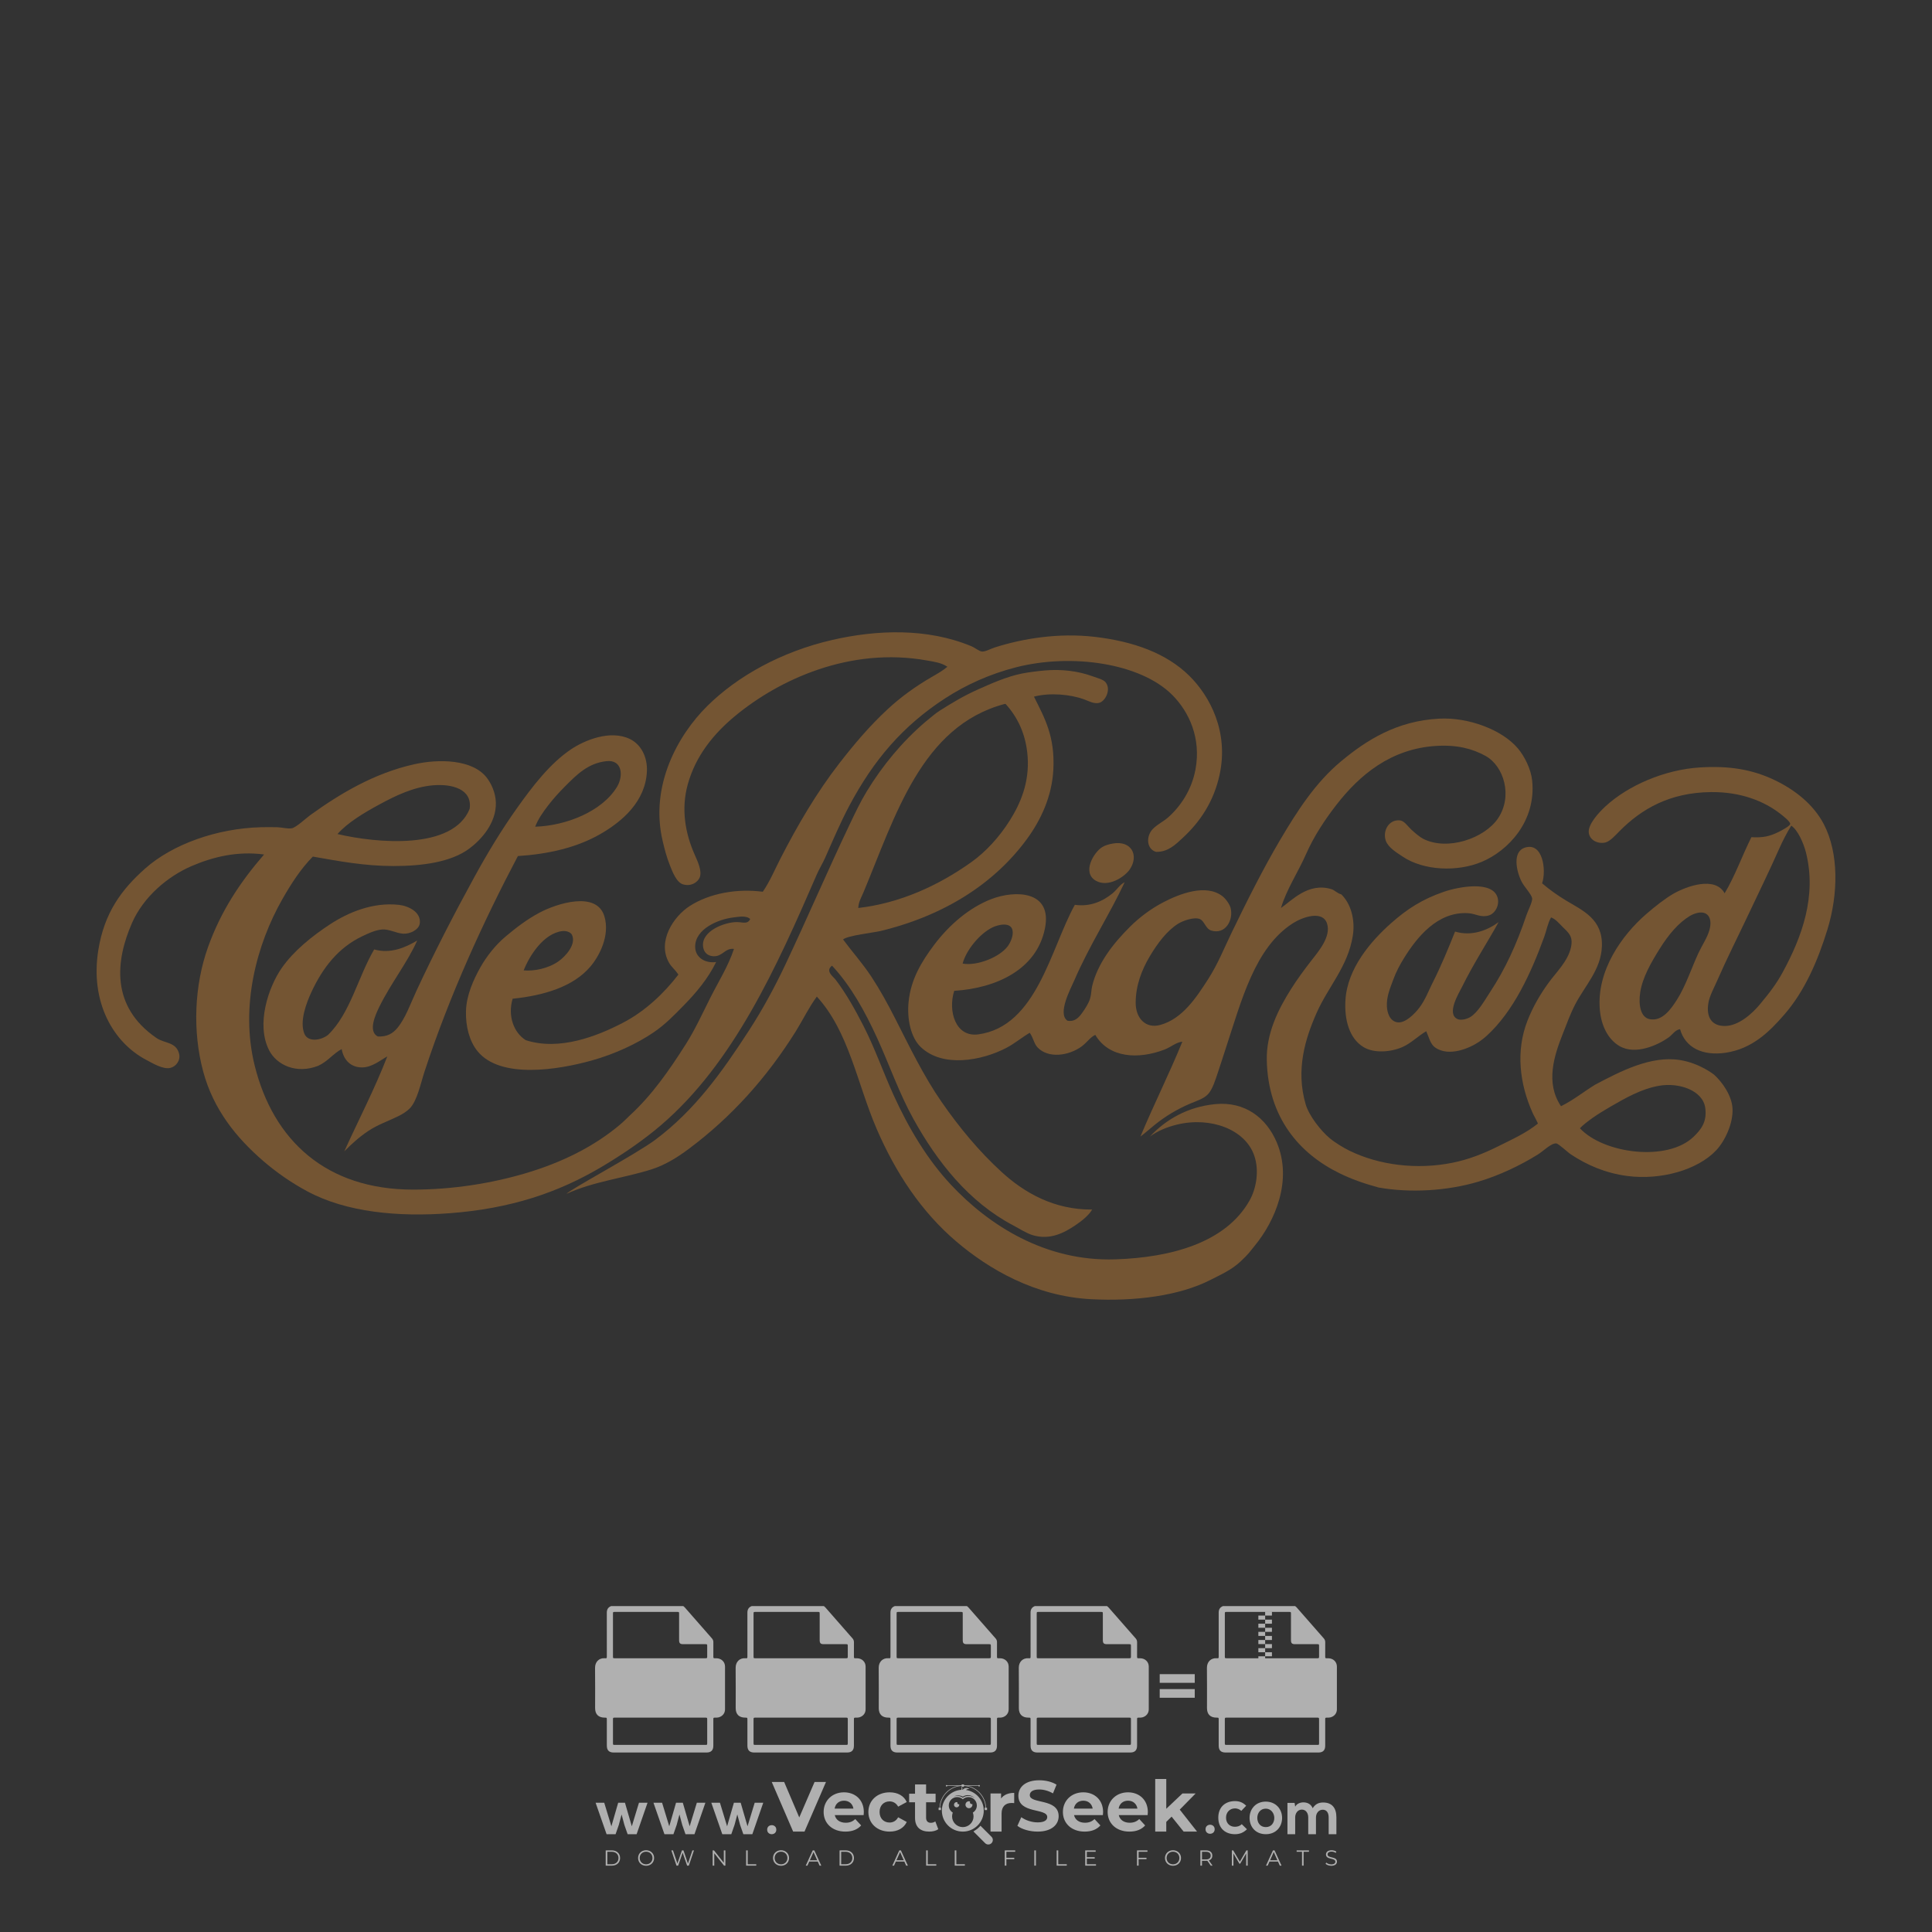 <?xml version="1.0" encoding="iso-8859-1"?>
<!-- Generator: Adobe Illustrator 27.0.0, SVG Export Plug-In . SVG Version: 6.00 Build 0)  -->
<svg version="1.1" id="Layer_1" xmlns="http://www.w3.org/2000/svg" xmlns:xlink="http://www.w3.org/1999/xlink" x="0px" y="0px"
	 viewBox="0 0 500 500" style="enable-background:new 0 0 500 500;" xml:space="preserve">
<rect x="0" y="0" width="500" height="500" fill="#333333" stroke="none"/>
<g id="watermark_1_">
	<g>
		<g id="watermark" style="opacity:0.61;">
			<g>
				<g>
					<g>
						<g>
							<polygon style="fill:#FFFFFF;" points="213.765,461.172 208.204,474.017 205.268,474.017 199.726,461.172 202.938,461.172 
								206.846,470.347 210.81,461.172 							"/>
						</g>
						<g>
							<path style="fill:#FFFFFF;" d="M223.507,469.741h-7.469c0.275,1.23,1.321,1.982,2.826,1.982c1.046,0,1.798-0.312,2.477-0.954
								l1.523,1.651c-0.917,1.046-2.294,1.597-4.074,1.597c-3.413,0-5.634-2.147-5.634-5.083c0-2.954,2.257-5.083,5.267-5.083
								c2.899,0,5.138,1.945,5.138,5.12C223.562,469.191,223.526,469.503,223.507,469.741 M216.002,468.071h4.863
								c-0.202-1.248-1.138-2.055-2.422-2.055C217.139,466.016,216.204,466.805,216.002,468.071"/>
						</g>
						<g>
							<path style="fill:#FFFFFF;" d="M224.735,468.934c0-2.973,2.294-5.083,5.505-5.083c2.074,0,3.707,0.899,4.423,2.514
								l-2.22,1.193c-0.532-0.936-1.321-1.358-2.221-1.358c-1.45,0-2.587,1.009-2.587,2.734c0,1.725,1.138,2.734,2.587,2.734
								c0.899,0,1.688-0.404,2.221-1.358l2.22,1.211c-0.716,1.578-2.349,2.495-4.423,2.495
								C227.029,474.017,224.735,471.907,224.735,468.934"/>
						</g>
						<g>
							<path style="fill:#FFFFFF;" d="M242.828,473.393c-0.587,0.422-1.45,0.624-2.331,0.624c-2.33,0-3.688-1.193-3.688-3.542
								v-4.055h-1.523v-2.202h1.523v-2.404h2.863v2.404h2.459v2.202h-2.459v4.019c0,0.844,0.458,1.303,1.229,1.303
								c0.422,0,0.844-0.128,1.156-0.367L242.828,473.393z"/>
						</g>
					</g>
					<g>
						<path style="fill:#FFFFFF;" d="M262.474,463.997v2.643c-0.238-0.018-0.422-0.037-0.642-0.037
							c-1.578,0-2.624,0.862-2.624,2.753v4.661h-2.863v-9.873h2.734v1.303C259.776,464.493,260.951,463.997,262.474,463.997"/>
					</g>
					<g>
						<path style="fill:#FFFFFF;" d="M263.299,472.53l1.009-2.239c1.083,0.789,2.697,1.339,4.239,1.339
							c1.762,0,2.477-0.587,2.477-1.376c0-2.404-7.469-0.752-7.469-5.524c0-2.184,1.762-4,5.413-4c1.615,0,3.267,0.385,4.459,1.138
							l-0.918,2.257c-1.193-0.679-2.422-1.009-3.56-1.009c-1.761,0-2.44,0.66-2.44,1.468c0,2.367,7.468,0.734,7.468,5.45
							c0,2.147-1.78,3.982-5.45,3.982C266.492,474.017,264.437,473.411,263.299,472.53"/>
					</g>
					<g>
						<path style="fill:#FFFFFF;" d="M285.428,469.741h-7.469c0.275,1.23,1.321,1.982,2.826,1.982c1.046,0,1.798-0.312,2.477-0.954
							l1.523,1.651c-0.918,1.046-2.294,1.597-4.074,1.597c-3.413,0-5.634-2.147-5.634-5.083c0-2.954,2.257-5.083,5.267-5.083
							c2.9,0,5.138,1.945,5.138,5.12C285.484,469.191,285.447,469.503,285.428,469.741 M277.923,468.071h4.863
							c-0.202-1.248-1.138-2.055-2.422-2.055C279.061,466.016,278.125,466.805,277.923,468.071"/>
					</g>
					<g>
						<path style="fill:#FFFFFF;" d="M297.007,469.741h-7.469c0.275,1.23,1.321,1.982,2.826,1.982c1.046,0,1.798-0.312,2.477-0.954
							l1.523,1.651c-0.918,1.046-2.294,1.597-4.074,1.597c-3.413,0-5.634-2.147-5.634-5.083c0-2.954,2.257-5.083,5.267-5.083
							c2.899,0,5.138,1.945,5.138,5.12C297.062,469.191,297.025,469.503,297.007,469.741 M289.501,468.071h4.863
							c-0.202-1.248-1.138-2.055-2.422-2.055C290.639,466.016,289.703,466.805,289.501,468.071"/>
					</g>
					<g>
						<polygon style="fill:#FFFFFF;" points="303.208,470.145 301.831,471.503 301.831,474.017 298.969,474.017 298.969,460.401 
							301.831,460.401 301.831,468.108 306.016,464.144 309.429,464.144 305.318,468.328 309.796,474.017 306.327,474.017 						"/>
					</g>
					<g>
						<path style="fill:#FFFFFF;" d="M256.601,475.359L256.601,475.359l-2.86-2.86c-0.435,0.508-0.953,0.943-1.534,1.284
							c-0.092,0.069-0.186,0.136-0.283,0.199l3.027,3.027c0.456,0.456,1.195,0.456,1.65,0
							C257.057,476.554,257.057,475.815,256.601,475.359"/>
					</g>
					<g>
						<path style="fill:#FFFFFF;" d="M249.984,463.244c0.221-0.173,0.495-0.281,0.797-0.281c0.042,0,0.083,0.002,0.124,0.006
							c-0.214-0.156-0.478-0.249-0.764-0.249c-0.395,0-0.744,0.18-0.981,0.458c-0.051,0-0.1,0.006-0.151,0.008
							c0.039-0.077,0.064-0.162,0.064-0.255c0-0.234-0.143-0.434-0.346-0.519c0.087,0.126,0.138,0.279,0.138,0.445
							c0,0.122-0.031,0.237-0.081,0.341c-2.811,0.201-5.03,2.539-5.03,5.4c0,2.993,2.426,5.42,5.42,5.42
							c2.993,0,5.42-2.426,5.42-5.42C254.595,465.879,252.593,463.635,249.984,463.244 M247.983,464.656
							c0.435,0,0.844,0.112,1.199,0.309c0.374-0.245,0.82-0.387,1.299-0.387c0.711,0,1.348,0.312,1.784,0.806
							c-0.435-0.379-1.004-0.61-1.627-0.61c-0.449,0-0.87,0.12-1.234,0.329c-0.079,0.046-0.156,0.096-0.229,0.15
							c-0.065-0.048-0.133-0.093-0.204-0.134c-0.369-0.219-0.8-0.344-1.26-0.344c-0.3,0-0.588,0.054-0.854,0.152
							C247.196,464.754,247.578,464.656,247.983,464.656 M251.772,469.098c0.115,0.305,0.181,0.634,0.181,0.979
							c0,1.534-1.244,2.777-2.778,2.777c-1.534,0-2.777-1.243-2.777-2.777c0-0.345,0.066-0.674,0.181-0.979
							c-0.62-0.382-1.035-1.064-1.035-1.846c0-1.197,0.971-2.168,2.168-2.168c0.565,0,1.078,0.218,1.463,0.572
							c0.386-0.354,0.899-0.572,1.464-0.572c1.197,0,2.168,0.971,2.168,2.168C252.807,468.034,252.392,468.716,251.772,469.098"/>
					</g>
					<g>
						<path style="fill:#FFFFFF;" d="M251.666,467.061c0,0.497-0.404,0.901-0.901,0.901c-0.497,0-0.901-0.404-0.901-0.901
							s0.404-0.901,0.901-0.901c0.101,0,0.197,0.017,0.287,0.047c-0.03,0.062-0.045,0.132-0.045,0.204
							c0,0.273,0.221,0.494,0.494,0.494c0.05,0,0.099-0.008,0.146-0.022C251.66,466.941,251.666,467,251.666,467.061"/>
					</g>
					<g>
						<path style="fill:#FFFFFF;" d="M248.255,467.061c0,0.376-0.305,0.681-0.681,0.681c-0.376,0-0.681-0.305-0.681-0.681
							s0.305-0.681,0.681-0.681c0.076,0,0.149,0.013,0.217,0.035c-0.023,0.047-0.034,0.1-0.034,0.155
							c0,0.206,0.167,0.374,0.374,0.374c0.038,0,0.075-0.006,0.11-0.017C248.25,466.97,248.255,467.015,248.255,467.061"/>
					</g>
					<g>
						<g>
							<g>
								<rect x="242.908" y="467.83" style="fill:#FFFFFF;" width="0.616" height="0.616"/>
							</g>
							<g>
								<rect x="254.827" y="467.83" style="fill:#FFFFFF;" width="0.616" height="0.616"/>
							</g>
							<g>
								<path style="fill:#FFFFFF;" d="M255.205,468.082h-0.14c0-3.248-2.642-5.89-5.89-5.89c-3.248,0-5.89,2.642-5.89,5.89h-0.14
									c0-1.611,0.627-3.125,1.766-4.264c1.139-1.139,2.653-1.766,4.264-1.766c1.611,0,3.125,0.627,4.264,1.766
									C254.578,464.957,255.205,466.471,255.205,468.082"/>
							</g>
						</g>
						<g>
							<rect x="248.868" y="461.814" style="fill:#FFFFFF;" width="0.616" height="0.616"/>
						</g>
						<g>
							<rect x="244.95" y="462.052" style="fill:#FFFFFF;" width="8.45" height="0.14"/>
						</g>
						<g>
							<path style="fill:#FFFFFF;" d="M245.174,462.15c0,0.108-0.088,0.196-0.196,0.196c-0.108,0-0.196-0.088-0.196-0.196
								c0-0.108,0.088-0.196,0.196-0.196C245.086,461.954,245.174,462.042,245.174,462.15"/>
						</g>
						<g>
							<path style="fill:#FFFFFF;" d="M253.596,462.15c0,0.108-0.088,0.196-0.196,0.196c-0.108,0-0.196-0.088-0.196-0.196
								c0-0.108,0.088-0.196,0.196-0.196C253.509,461.954,253.596,462.042,253.596,462.15"/>
						</g>
					</g>
				</g>
				<g>
					<path style="fill:#FFFFFF;" d="M314.356,473.409c0,1.559-2.364,1.559-2.364,0C311.993,471.851,314.356,471.851,314.356,473.409
						z"/>
				</g>
				<g>
					<g>
						<g>
							<path style="fill:#FFFFFF;" d="M161.739,466.549l1.772,6.088l1.855-6.088h2.215l-2.823,8.14h-2.33l-0.837-2.396l-0.722-2.708
								l-0.722,2.708l-0.837,2.396h-2.33l-2.839-8.14h2.231l1.855,6.088l1.756-6.088H161.739z"/>
						</g>
						<g>
							<path style="fill:#FFFFFF;" d="M176.713,466.549l1.772,6.088l1.855-6.088h2.215l-2.823,8.14h-2.33l-0.837-2.396l-0.722-2.708
								l-0.722,2.708l-0.837,2.396h-2.33l-2.839-8.14h2.231l1.855,6.088l1.756-6.088H176.713z"/>
						</g>
						<g>
							<path style="fill:#FFFFFF;" d="M191.687,466.549l1.772,6.088l1.855-6.088h2.215l-2.823,8.14h-2.33l-0.837-2.396l-0.722-2.708
								l-0.722,2.708l-0.837,2.396h-2.33l-2.839-8.14h2.231l1.855,6.088l1.756-6.088H191.687z"/>
						</g>
					</g>
					<g>
						<path style="fill:#FFFFFF;" d="M200.908,473.52c0,1.559-2.364,1.559-2.364,0C198.545,471.962,200.908,471.962,200.908,473.52z
							"/>
					</g>
					<g>
						<path style="fill:#FFFFFF;" d="M322.71,473.409c-0.935,0.919-1.919,1.28-3.117,1.28c-2.346,0-4.3-1.411-4.3-4.282
							s1.953-4.284,4.3-4.284c1.149,0,2.035,0.329,2.921,1.199l-1.264,1.329c-0.476-0.428-1.066-0.64-1.623-0.64
							c-1.346,0-2.33,0.985-2.33,2.396c0,1.542,1.05,2.362,2.297,2.362c0.64,0,1.28-0.18,1.772-0.672L322.71,473.409z"/>
					</g>
					<g>
						<path style="fill:#FFFFFF;" d="M331.805,470.472c0,2.33-1.591,4.217-4.217,4.217c-2.626,0-4.201-1.887-4.201-4.217
							c0-2.314,1.609-4.217,4.185-4.217C330.149,466.255,331.805,468.158,331.805,470.472z M325.389,470.472
							c0,1.231,0.739,2.38,2.199,2.38c1.46,0,2.199-1.149,2.199-2.38c0-1.215-0.854-2.396-2.199-2.396
							C326.144,468.077,325.389,469.258,325.389,470.472z"/>
					</g>
					<g>
						<path style="fill:#FFFFFF;" d="M338.572,474.689v-4.332c0-1.068-0.559-2.035-1.658-2.035c-1.082,0-1.722,0.967-1.722,2.035
							v4.332h-2.003v-8.107h1.855l0.148,0.985c0.426-0.82,1.362-1.116,2.133-1.116c0.969,0,1.937,0.394,2.396,1.51
							c0.723-1.149,1.658-1.478,2.708-1.478c2.297,0,3.43,1.412,3.43,3.84v4.365h-2.003v-4.365c0-1.066-0.442-1.97-1.526-1.97
							c-1.082,0-1.756,0.935-1.756,2.003v4.332H338.572z"/>
					</g>
				</g>
			</g>
		</g>
		<g style="opacity:0.61;">
			<g>
				<g>
					<path style="fill:#FFFFFF;" d="M345.988,431.299c-0.006-1.224-0.959-2.121-2.189-2.14c-0.924-0.014-0.832,0.12-0.834-0.867
						c-0.003-1.097-0.007-2.194,0.003-3.292c0.003-0.379-0.112-0.691-0.362-0.976c-2.342-2.668-4.678-5.342-7.019-8.011
						c-0.12-0.137-0.275-0.244-0.414-0.366c-6.214,0-12.427,0-18.641,0c-0.794,0.293-1.14,0.868-1.138,1.709
						c0.01,3.748,0.004,7.496,0.004,11.243c0,0.556-0.003,0.589-0.55,0.551c-1.497-0.102-2.516,0.986-2.497,2.492
						c0.044,3.476,0.013,6.953,0.014,10.429c0.001,1.58,0.867,2.443,2.45,2.449c0.582,0.002,0.582,0.002,0.582,0.6
						c0,2.219-0.001,4.438,0.001,6.657c0.001,1.192,0.58,1.771,1.768,1.771c8.013,0.001,16.027,0.001,24.04,0
						c1.168,0,1.755-0.583,1.757-1.745c0.002-2.256,0-4.512,0.001-6.768c0-0.512,0.002-0.511,0.52-0.515
						c0.271-0.002,0.541,0.008,0.809-0.058c0.996-0.246,1.69-1.044,1.694-2.069C346.003,438.696,346.005,434.997,345.988,431.299z
						 M317.537,417.162c5.337,0,10.674,0,16.01,0c0.548,0,0.554,0.007,0.554,0.561c0.001,2.243-0.001,4.486,0.001,6.73
						c0.001,0.811,0.249,1.059,1.06,1.059c1.91,0.001,3.821,0,5.731,0.001c0.458,0,0.479,0.021,0.481,0.483
						c0.003,0.887,0.002,1.775,0,2.662c-0.001,0.477-0.024,0.498-0.504,0.499c-3.895,0.001-7.79,0-11.684,0
						c-3.882,0-7.765,0-11.647,0c-0.55,0-0.552-0.001-0.552-0.561c-0.001-3.624-0.001-7.247,0-10.871
						C316.987,417.166,316.991,417.162,317.537,417.162z M340.822,451.579c-3.883,0.001-7.766,0-11.65,0c-3.871,0-7.742,0-11.613,0
						c-0.572,0-0.574-0.002-0.574-0.579c-0.001-1.997-0.001-3.994,0.001-5.991c0-0.464,0.023-0.486,0.478-0.487
						c7.803-0.001,15.607-0.001,23.41,0c0.478,0,0.499,0.02,0.499,0.503c0.002,1.997,0.001,3.994,0,5.991
						C341.375,451.574,341.37,451.579,340.822,451.579z"/>
				</g>
				<g>
					<g>
						<rect x="327.418" y="417.053" style="fill:#FFFFFF;" width="1.757" height="1.054"/>
					</g>
					<g>
						<rect x="325.662" y="418.107" style="fill:#FFFFFF;" width="1.757" height="1.054"/>
					</g>
					<g>
						<rect x="327.418" y="419.161" style="fill:#FFFFFF;" width="1.757" height="1.054"/>
					</g>
					<g>
						<rect x="325.662" y="420.215" style="fill:#FFFFFF;" width="1.757" height="1.054"/>
					</g>
					<g>
						<rect x="327.418" y="421.269" style="fill:#FFFFFF;" width="1.757" height="1.054"/>
					</g>
					<g>
						<rect x="325.662" y="422.323" style="fill:#FFFFFF;" width="1.757" height="1.054"/>
					</g>
					<g>
						<rect x="327.418" y="423.378" style="fill:#FFFFFF;" width="1.757" height="1.054"/>
					</g>
					<g>
						<rect x="325.662" y="424.432" style="fill:#FFFFFF;" width="1.757" height="1.054"/>
					</g>
					<g>
						<rect x="327.418" y="425.486" style="fill:#FFFFFF;" width="1.757" height="1.054"/>
					</g>
					<g>
						<rect x="325.662" y="426.54" style="fill:#FFFFFF;" width="1.757" height="1.054"/>
					</g>
					<g>
						<rect x="327.418" y="427.594" style="fill:#FFFFFF;" width="1.757" height="1.054"/>
					</g>
					<g>
						<rect x="325.662" y="428.648" style="fill:#FFFFFF;" width="1.757" height="1.054"/>
					</g>
				</g>
			</g>
			<g>
				<path style="fill:#FFFFFF;" d="M187.637,431.299c-0.006-1.224-0.959-2.121-2.189-2.14c-0.924-0.014-0.832,0.12-0.834-0.867
					c-0.003-1.097-0.007-2.194,0.003-3.292c0.003-0.379-0.112-0.691-0.362-0.976c-2.342-2.668-4.678-5.342-7.019-8.011
					c-0.12-0.137-0.275-0.244-0.414-0.366c-6.214,0-12.427,0-18.641,0c-0.794,0.293-1.14,0.868-1.138,1.709
					c0.01,3.748,0.004,7.496,0.004,11.243c0,0.556-0.003,0.589-0.55,0.551c-1.497-0.102-2.516,0.986-2.497,2.492
					c0.044,3.476,0.013,6.953,0.014,10.429c0.001,1.58,0.867,2.443,2.45,2.449c0.582,0.002,0.582,0.002,0.582,0.6
					c0,2.219-0.001,4.438,0.001,6.657c0.001,1.192,0.58,1.771,1.768,1.771c8.013,0.001,16.027,0.001,24.04,0
					c1.168,0,1.755-0.583,1.757-1.745c0.002-2.256,0-4.512,0.001-6.768c0-0.512,0.002-0.511,0.52-0.515
					c0.271-0.002,0.541,0.008,0.809-0.058c0.996-0.246,1.69-1.044,1.694-2.069C187.652,438.696,187.655,434.997,187.637,431.299z
					 M159.187,417.162c5.337,0,10.674,0,16.01,0c0.548,0,0.554,0.007,0.554,0.561c0.001,2.243-0.001,4.486,0.001,6.73
					c0.001,0.811,0.249,1.059,1.06,1.059c1.91,0.001,3.821,0,5.731,0.001c0.458,0,0.479,0.021,0.481,0.483
					c0.003,0.887,0.002,1.775,0,2.662c-0.001,0.477-0.024,0.498-0.504,0.499c-3.895,0.001-7.79,0-11.684,0
					c-3.882,0-7.765,0-11.647,0c-0.55,0-0.552-0.001-0.552-0.561c-0.001-3.624-0.001-7.247,0-10.871
					C158.636,417.166,158.64,417.162,159.187,417.162z M182.472,451.579c-3.883,0.001-7.766,0-11.65,0c-3.871,0-7.742,0-11.613,0
					c-0.572,0-0.574-0.002-0.574-0.579c-0.001-1.997-0.001-3.994,0.001-5.991c0-0.464,0.023-0.486,0.478-0.487
					c7.803-0.001,15.607-0.001,23.41,0c0.478,0,0.499,0.02,0.499,0.503c0.002,1.997,0.001,3.994,0,5.991
					C183.024,451.574,183.019,451.579,182.472,451.579z"/>
			</g>
			<g>
				<path style="fill:#FFFFFF;" d="M159.779,440.669v-7.897h2.779c0.375,0,0.726,0.061,1.053,0.182
					c0.327,0.121,0.612,0.292,0.855,0.513c0.242,0.221,0.434,0.483,0.573,0.789c0.14,0.305,0.21,0.642,0.21,1.009
					c0,0.375-0.07,0.715-0.21,1.02c-0.14,0.305-0.331,0.568-0.573,0.789c-0.243,0.221-0.528,0.392-0.855,0.513
					c-0.327,0.121-0.678,0.182-1.053,0.182h-1.29v2.901H159.779z M162.58,436.356c0.39,0,0.684-0.111,0.882-0.331
					c0.199-0.22,0.298-0.474,0.298-0.761c0-0.14-0.024-0.276-0.072-0.408c-0.048-0.132-0.121-0.248-0.221-0.347
					c-0.099-0.099-0.223-0.178-0.37-0.237c-0.147-0.059-0.32-0.089-0.518-0.089h-1.312v2.173H162.58z"/>
				<path style="fill:#FFFFFF;" d="M166.308,432.771h1.731l3.177,5.294h0.088l-0.088-1.522v-3.772h1.478v7.897h-1.566l-3.353-5.592
					h-0.088l0.088,1.522v4.07h-1.467V432.771z"/>
				<path style="fill:#FFFFFF;" d="M177.922,436.334h3.872c0.022,0.089,0.04,0.195,0.055,0.32c0.014,0.125,0.022,0.25,0.022,0.375
					c0,0.507-0.077,0.985-0.231,1.434c-0.154,0.449-0.397,0.849-0.728,1.202c-0.353,0.375-0.776,0.666-1.268,0.871
					c-0.493,0.206-1.055,0.309-1.688,0.309c-0.574,0-1.114-0.103-1.622-0.309c-0.507-0.206-0.948-0.492-1.323-0.86
					c-0.375-0.367-0.673-0.803-0.894-1.307c-0.221-0.504-0.331-1.053-0.331-1.649c0-0.595,0.11-1.145,0.331-1.649
					c0.221-0.504,0.518-0.939,0.894-1.307c0.375-0.367,0.816-0.654,1.323-0.86c0.507-0.206,1.048-0.309,1.622-0.309
					c0.64,0,1.211,0.11,1.715,0.331c0.504,0.221,0.935,0.526,1.296,0.915l-1.025,1.004c-0.258-0.272-0.544-0.48-0.861-0.623
					c-0.316-0.143-0.695-0.215-1.136-0.215c-0.361,0-0.703,0.065-1.026,0.193c-0.324,0.129-0.607,0.311-0.85,0.546
					c-0.242,0.235-0.436,0.52-0.579,0.855c-0.143,0.335-0.215,0.708-0.215,1.119c0,0.412,0.072,0.785,0.215,1.12
					c0.143,0.335,0.338,0.62,0.584,0.855c0.246,0.235,0.531,0.418,0.855,0.546c0.323,0.129,0.669,0.193,1.037,0.193
					c0.419,0,0.773-0.061,1.064-0.182c0.29-0.121,0.538-0.278,0.744-0.469c0.148-0.132,0.275-0.3,0.381-0.502
					c0.106-0.202,0.189-0.428,0.248-0.678h-2.482V436.334z"/>
			</g>
			<g>
				<path style="fill:#FFFFFF;" d="M224.019,431.299c-0.006-1.224-0.959-2.121-2.189-2.14c-0.924-0.014-0.832,0.12-0.834-0.867
					c-0.003-1.097-0.007-2.194,0.003-3.292c0.003-0.379-0.112-0.691-0.362-0.976c-2.342-2.668-4.678-5.342-7.019-8.011
					c-0.12-0.137-0.275-0.244-0.414-0.366c-6.214,0-12.427,0-18.641,0c-0.794,0.293-1.14,0.868-1.138,1.709
					c0.01,3.748,0.004,7.496,0.004,11.243c0,0.556-0.003,0.589-0.55,0.551c-1.497-0.102-2.516,0.986-2.497,2.492
					c0.044,3.476,0.013,6.953,0.014,10.429c0.001,1.58,0.867,2.443,2.45,2.449c0.582,0.002,0.582,0.002,0.582,0.6
					c0,2.219-0.001,4.438,0.001,6.657c0.001,1.192,0.58,1.771,1.768,1.771c8.013,0.001,16.027,0.001,24.04,0
					c1.168,0,1.755-0.583,1.757-1.745c0.002-2.256,0-4.512,0.001-6.768c0-0.512,0.002-0.511,0.52-0.515
					c0.271-0.002,0.541,0.008,0.809-0.058c0.997-0.246,1.69-1.044,1.694-2.069C224.034,438.696,224.036,434.997,224.019,431.299z
					 M195.568,417.162c5.337,0,10.674,0,16.01,0c0.548,0,0.554,0.007,0.554,0.561c0.001,2.243-0.001,4.486,0.001,6.73
					c0.001,0.811,0.249,1.059,1.06,1.059c1.91,0.001,3.821,0,5.731,0.001c0.458,0,0.479,0.021,0.481,0.483
					c0.003,0.887,0.002,1.775,0,2.662c-0.001,0.477-0.024,0.498-0.504,0.499c-3.895,0.001-7.79,0-11.684,0
					c-3.882,0-7.765,0-11.647,0c-0.55,0-0.552-0.001-0.552-0.561c-0.001-3.624-0.001-7.247,0-10.871
					C195.018,417.166,195.022,417.162,195.568,417.162z M218.854,451.579c-3.883,0.001-7.766,0-11.65,0c-3.871,0-7.742,0-11.613,0
					c-0.572,0-0.574-0.002-0.574-0.579c-0.001-1.997-0.001-3.994,0.001-5.991c0-0.464,0.023-0.486,0.478-0.487
					c7.803-0.001,15.607-0.001,23.41,0c0.478,0,0.499,0.02,0.499,0.503c0.002,1.997,0.001,3.994,0,5.991
					C219.406,451.574,219.401,451.579,218.854,451.579z"/>
			</g>
			<g>
				<path style="fill:#FFFFFF;" d="M205.111,432.771h1.699l2.967,7.897h-1.644l-0.651-1.886h-3.044l-0.651,1.886h-1.643
					L205.111,432.771z M206.997,437.415l-0.706-1.974l-0.287-0.96h-0.088l-0.287,0.96l-0.706,1.974H206.997z"/>
				<path style="fill:#FFFFFF;" d="M211.331,434.536c-0.125,0-0.245-0.024-0.359-0.072c-0.114-0.048-0.213-0.114-0.298-0.199
					c-0.084-0.084-0.151-0.182-0.198-0.292c-0.048-0.11-0.072-0.232-0.072-0.364s0.024-0.254,0.072-0.364
					c0.048-0.11,0.114-0.208,0.198-0.292c0.084-0.084,0.184-0.151,0.298-0.198c0.114-0.048,0.233-0.072,0.359-0.072
					c0.257,0,0.478,0.09,0.662,0.27c0.184,0.181,0.276,0.399,0.276,0.656s-0.092,0.476-0.276,0.656
					C211.809,434.446,211.589,434.536,211.331,434.536z M210.615,440.669v-5.404h1.445v5.404H210.615z"/>
			</g>
			<g>
				<path style="fill:#FFFFFF;" d="M261.044,431.299c-0.006-1.224-0.959-2.121-2.189-2.14c-0.924-0.014-0.832,0.12-0.834-0.867
					c-0.003-1.097-0.007-2.194,0.003-3.292c0.003-0.379-0.112-0.691-0.362-0.976c-2.342-2.668-4.678-5.342-7.019-8.011
					c-0.12-0.137-0.275-0.244-0.414-0.366c-6.214,0-12.427,0-18.641,0c-0.794,0.293-1.14,0.868-1.138,1.709
					c0.01,3.748,0.004,7.496,0.004,11.243c0,0.556-0.003,0.589-0.55,0.551c-1.497-0.102-2.516,0.986-2.497,2.492
					c0.044,3.476,0.013,6.953,0.014,10.429c0.001,1.58,0.867,2.443,2.45,2.449c0.582,0.002,0.582,0.002,0.582,0.6
					c0,2.219-0.001,4.438,0.001,6.657c0.001,1.192,0.58,1.771,1.768,1.771c8.013,0.001,16.027,0.001,24.04,0
					c1.168,0,1.755-0.583,1.757-1.745c0.002-2.256,0-4.512,0.001-6.768c0-0.512,0.002-0.511,0.52-0.515
					c0.271-0.002,0.541,0.008,0.809-0.058c0.996-0.246,1.69-1.044,1.694-2.069C261.059,438.696,261.061,434.997,261.044,431.299z
					 M232.593,417.162c5.337,0,10.674,0,16.01,0c0.548,0,0.554,0.007,0.554,0.561c0.001,2.243-0.001,4.486,0.001,6.73
					c0.001,0.811,0.249,1.059,1.06,1.059c1.91,0.001,3.821,0,5.731,0.001c0.458,0,0.479,0.021,0.481,0.483
					c0.003,0.887,0.002,1.775,0,2.662c-0.001,0.477-0.024,0.498-0.504,0.499c-3.895,0.001-7.79,0-11.684,0
					c-3.882,0-7.765,0-11.647,0c-0.55,0-0.552-0.001-0.552-0.561c-0.001-3.624-0.001-7.247,0-10.871
					C232.042,417.166,232.047,417.162,232.593,417.162z M255.878,451.579c-3.883,0.001-7.766,0-11.65,0c-3.871,0-7.742,0-11.613,0
					c-0.572,0-0.574-0.002-0.574-0.579c-0.001-1.997-0.001-3.994,0.001-5.991c0-0.464,0.023-0.486,0.478-0.487
					c7.803-0.001,15.607-0.001,23.41,0c0.478,0,0.499,0.02,0.499,0.503c0.002,1.997,0.001,3.994,0,5.991
					C256.431,451.574,256.426,451.579,255.878,451.579z"/>
			</g>
			<g>
				<path style="fill:#FFFFFF;" d="M236.361,440.845c-0.338,0-0.662-0.048-0.971-0.143c-0.309-0.095-0.592-0.239-0.849-0.43
					c-0.257-0.191-0.481-0.425-0.673-0.7c-0.191-0.276-0.342-0.597-0.452-0.965l1.401-0.551c0.103,0.397,0.283,0.726,0.54,0.987
					c0.257,0.261,0.596,0.392,1.015,0.392c0.154,0,0.303-0.02,0.447-0.061c0.143-0.04,0.272-0.099,0.386-0.176
					s0.204-0.175,0.27-0.292c0.066-0.118,0.099-0.254,0.099-0.408c0-0.147-0.026-0.279-0.077-0.397
					c-0.051-0.117-0.138-0.227-0.259-0.331c-0.121-0.103-0.28-0.202-0.475-0.298c-0.195-0.095-0.435-0.195-0.722-0.298l-0.485-0.176
					c-0.213-0.073-0.429-0.173-0.645-0.298c-0.217-0.125-0.413-0.276-0.59-0.452c-0.177-0.176-0.322-0.384-0.436-0.623
					c-0.114-0.239-0.171-0.509-0.171-0.81c0-0.309,0.06-0.597,0.182-0.866c0.121-0.268,0.294-0.503,0.518-0.706
					c0.224-0.202,0.492-0.36,0.805-0.474s0.66-0.171,1.042-0.171c0.397,0,0.74,0.053,1.031,0.16
					c0.291,0.107,0.537,0.243,0.739,0.408c0.202,0.165,0.366,0.348,0.491,0.546c0.125,0.199,0.217,0.386,0.276,0.563l-1.312,0.551
					c-0.074-0.221-0.208-0.419-0.402-0.596c-0.195-0.176-0.462-0.265-0.8-0.265c-0.324,0-0.592,0.075-0.805,0.226
					c-0.213,0.151-0.32,0.348-0.32,0.59c0,0.235,0.103,0.436,0.309,0.601c0.206,0.165,0.533,0.325,0.982,0.48l0.497,0.165
					c0.316,0.111,0.605,0.237,0.866,0.381c0.261,0.143,0.485,0.314,0.673,0.513c0.187,0.199,0.331,0.425,0.43,0.678
					c0.1,0.254,0.149,0.546,0.149,0.877c0,0.412-0.083,0.767-0.248,1.064c-0.165,0.298-0.377,0.542-0.634,0.734
					c-0.258,0.191-0.548,0.335-0.872,0.43C236.986,440.797,236.67,440.845,236.361,440.845z"/>
				<path style="fill:#FFFFFF;" d="M239.516,432.771h1.61l1.633,4.754l0.287,1.015h0.088l0.309-1.015l1.699-4.754h1.61l-2.879,7.897
					h-1.566L239.516,432.771z"/>
				<path style="fill:#FFFFFF;" d="M251.097,436.334h3.871c0.022,0.089,0.04,0.195,0.055,0.32c0.015,0.125,0.023,0.25,0.023,0.375
					c0,0.507-0.078,0.985-0.232,1.434c-0.154,0.449-0.397,0.849-0.728,1.202c-0.353,0.375-0.775,0.666-1.268,0.871
					c-0.493,0.206-1.055,0.309-1.688,0.309c-0.574,0-1.114-0.103-1.621-0.309c-0.507-0.206-0.949-0.492-1.324-0.86
					c-0.375-0.367-0.673-0.803-0.894-1.307c-0.22-0.504-0.331-1.053-0.331-1.649c0-0.595,0.11-1.145,0.331-1.649
					c0.221-0.504,0.518-0.939,0.894-1.307c0.375-0.367,0.816-0.654,1.324-0.86c0.507-0.206,1.047-0.309,1.621-0.309
					c0.64,0,1.211,0.11,1.715,0.331c0.504,0.221,0.936,0.526,1.296,0.915l-1.026,1.004c-0.257-0.272-0.544-0.48-0.861-0.623
					c-0.316-0.143-0.694-0.215-1.136-0.215c-0.36,0-0.702,0.065-1.026,0.193c-0.323,0.129-0.607,0.311-0.849,0.546
					c-0.243,0.235-0.436,0.52-0.579,0.855c-0.143,0.335-0.215,0.708-0.215,1.119c0,0.412,0.072,0.785,0.215,1.12
					c0.143,0.335,0.338,0.62,0.585,0.855c0.246,0.235,0.531,0.418,0.854,0.546c0.324,0.129,0.669,0.193,1.037,0.193
					c0.419,0,0.774-0.061,1.064-0.182c0.29-0.121,0.539-0.278,0.745-0.469c0.147-0.132,0.274-0.3,0.38-0.502
					c0.107-0.202,0.189-0.428,0.248-0.678h-2.482V436.334z"/>
			</g>
			<g>
				<path style="fill:#FFFFFF;" d="M297.3,431.299c-0.006-1.224-0.959-2.121-2.189-2.14c-0.924-0.014-0.832,0.12-0.834-0.867
					c-0.003-1.097-0.007-2.194,0.003-3.292c0.003-0.379-0.112-0.691-0.362-0.976c-2.342-2.668-4.678-5.342-7.019-8.011
					c-0.12-0.137-0.275-0.244-0.414-0.366c-6.214,0-12.427,0-18.641,0c-0.794,0.293-1.14,0.868-1.138,1.709
					c0.01,3.748,0.004,7.496,0.004,11.243c0,0.556-0.003,0.589-0.55,0.551c-1.497-0.102-2.516,0.986-2.497,2.492
					c0.044,3.476,0.013,6.953,0.014,10.429c0.001,1.58,0.867,2.443,2.45,2.449c0.582,0.002,0.582,0.002,0.582,0.6
					c0,2.219-0.001,4.438,0.001,6.657c0.001,1.192,0.58,1.771,1.768,1.771c8.013,0.001,16.027,0.001,24.04,0
					c1.168,0,1.755-0.583,1.757-1.745c0.002-2.256,0-4.512,0.001-6.768c0-0.512,0.002-0.511,0.52-0.515
					c0.271-0.002,0.541,0.008,0.809-0.058c0.996-0.246,1.69-1.044,1.694-2.069C297.315,438.696,297.318,434.997,297.3,431.299z
					 M268.85,417.162c5.337,0,10.674,0,16.01,0c0.548,0,0.554,0.007,0.554,0.561c0.001,2.243-0.001,4.486,0.001,6.73
					c0.001,0.811,0.249,1.059,1.06,1.059c1.91,0.001,3.821,0,5.731,0.001c0.458,0,0.479,0.021,0.481,0.483
					c0.003,0.887,0.002,1.775,0,2.662c-0.001,0.477-0.024,0.498-0.504,0.499c-3.895,0.001-7.79,0-11.684,0
					c-3.882,0-7.765,0-11.647,0c-0.55,0-0.552-0.001-0.552-0.561c-0.001-3.624-0.001-7.247,0-10.871
					C268.299,417.166,268.303,417.162,268.85,417.162z M292.135,451.579c-3.883,0.001-7.766,0-11.65,0c-3.871,0-7.742,0-11.613,0
					c-0.572,0-0.574-0.002-0.574-0.579c-0.001-1.997-0.001-3.994,0.001-5.991c0-0.464,0.023-0.486,0.478-0.487
					c7.803-0.001,15.607-0.001,23.41,0c0.478,0,0.499,0.02,0.499,0.503c0.001,1.997,0.001,3.994,0,5.991
					C292.687,451.574,292.682,451.579,292.135,451.579z"/>
			</g>
			<g>
				<path style="fill:#FFFFFF;" d="M272.966,434.183v1.831h3.165v1.412h-3.165v1.831h3.518v1.412h-5.007v-7.897h5.007v1.412H272.966
					z"/>
				<path style="fill:#FFFFFF;" d="M277.852,440.669v-7.897h2.779c0.375,0,0.726,0.061,1.053,0.182
					c0.327,0.121,0.612,0.292,0.855,0.513c0.243,0.221,0.434,0.483,0.574,0.789c0.14,0.305,0.209,0.642,0.209,1.009
					c0,0.375-0.07,0.715-0.209,1.02c-0.14,0.305-0.331,0.568-0.574,0.789c-0.243,0.221-0.528,0.392-0.855,0.513
					c-0.327,0.121-0.678,0.182-1.053,0.182h-1.29v2.901H277.852z M280.653,436.356c0.389,0,0.684-0.111,0.882-0.331
					c0.199-0.22,0.298-0.474,0.298-0.761c0-0.14-0.024-0.276-0.072-0.408c-0.048-0.132-0.121-0.248-0.221-0.347
					c-0.099-0.099-0.222-0.178-0.37-0.237c-0.147-0.059-0.32-0.089-0.518-0.089h-1.312v2.173H280.653z"/>
				<path style="fill:#FFFFFF;" d="M286.797,440.845c-0.338,0-0.662-0.048-0.971-0.143c-0.309-0.095-0.592-0.239-0.849-0.43
					c-0.257-0.191-0.482-0.425-0.673-0.7c-0.191-0.276-0.342-0.597-0.452-0.965l1.401-0.551c0.103,0.397,0.283,0.726,0.541,0.987
					c0.257,0.261,0.595,0.392,1.015,0.392c0.154,0,0.303-0.02,0.447-0.061c0.143-0.04,0.272-0.099,0.386-0.176
					c0.114-0.077,0.204-0.175,0.27-0.292c0.066-0.118,0.1-0.254,0.1-0.408c0-0.147-0.026-0.279-0.077-0.397
					c-0.051-0.117-0.138-0.227-0.259-0.331c-0.121-0.103-0.279-0.202-0.474-0.298c-0.195-0.095-0.436-0.195-0.723-0.298
					l-0.485-0.176c-0.213-0.073-0.428-0.173-0.645-0.298c-0.217-0.125-0.414-0.276-0.59-0.452c-0.176-0.176-0.322-0.384-0.436-0.623
					c-0.114-0.239-0.171-0.509-0.171-0.81c0-0.309,0.061-0.597,0.182-0.866c0.121-0.268,0.294-0.503,0.518-0.706
					c0.224-0.202,0.493-0.36,0.805-0.474c0.312-0.114,0.66-0.171,1.042-0.171c0.397,0,0.741,0.053,1.031,0.16
					c0.29,0.107,0.537,0.243,0.739,0.408c0.202,0.165,0.365,0.348,0.491,0.546c0.125,0.199,0.217,0.386,0.276,0.563l-1.312,0.551
					c-0.074-0.221-0.208-0.419-0.403-0.596c-0.195-0.176-0.462-0.265-0.799-0.265c-0.324,0-0.592,0.075-0.805,0.226
					c-0.213,0.151-0.32,0.348-0.32,0.59c0,0.235,0.103,0.436,0.309,0.601c0.206,0.165,0.533,0.325,0.982,0.48l0.496,0.165
					c0.316,0.111,0.605,0.237,0.866,0.381c0.261,0.143,0.485,0.314,0.673,0.513c0.187,0.199,0.331,0.425,0.43,0.678
					c0.099,0.254,0.149,0.546,0.149,0.877c0,0.412-0.083,0.767-0.248,1.064c-0.165,0.298-0.377,0.542-0.634,0.734
					c-0.258,0.191-0.548,0.335-0.872,0.43C287.422,440.797,287.105,440.845,286.797,440.845z"/>
			</g>
			<g>
				<path style="fill:#FFFFFF;" d="M321.394,439.168l4.004-4.985h-3.827v-1.412h5.559v1.5l-3.96,4.985h4.004v1.412h-5.779V439.168z"
					/>
				<path style="fill:#FFFFFF;" d="M328.409,432.771h1.489v7.897h-1.489V432.771z"/>
				<path style="fill:#FFFFFF;" d="M331.486,440.669v-7.897h2.779c0.375,0,0.726,0.061,1.053,0.182
					c0.327,0.121,0.612,0.292,0.855,0.513s0.434,0.483,0.574,0.789c0.14,0.305,0.209,0.642,0.209,1.009
					c0,0.375-0.07,0.715-0.209,1.02c-0.14,0.305-0.331,0.568-0.574,0.789c-0.243,0.221-0.528,0.392-0.855,0.513
					c-0.327,0.121-0.678,0.182-1.053,0.182h-1.29v2.901H331.486z M334.288,436.356c0.389,0,0.684-0.111,0.882-0.331
					c0.199-0.22,0.298-0.474,0.298-0.761c0-0.14-0.024-0.276-0.072-0.408c-0.048-0.132-0.121-0.248-0.221-0.347
					c-0.099-0.099-0.222-0.178-0.37-0.237c-0.147-0.059-0.32-0.089-0.518-0.089h-1.312v2.173H334.288z"/>
			</g>
		</g>
		<g style="opacity:0.61;">
			<path style="fill:#FFFFFF;" d="M300.133,433.27h9.067v2.242h-9.067V433.27z M300.133,437.136h9.067v2.243h-9.067V437.136z"/>
		</g>
	</g>
	<g style="opacity:0.61;">
		<path style="fill:#FFFFFF;" d="M156.756,478.878h1.607c1.263,0,2.114,0.812,2.114,1.974c0,1.161-0.851,1.973-2.114,1.973h-1.607
			V478.878z M158.34,482.464c1.049,0,1.725-0.665,1.725-1.612c0-0.947-0.677-1.613-1.725-1.613h-1.167v3.225H158.34z"/>
		<path style="fill:#FFFFFF;" d="M165.139,480.851c0-1.15,0.879-2.007,2.075-2.007c1.184,0,2.069,0.851,2.069,2.007
			c0,1.156-0.885,2.007-2.069,2.007C166.019,482.858,165.139,482.002,165.139,480.851z M168.866,480.851
			c0-0.942-0.705-1.635-1.652-1.635c-0.953,0-1.663,0.693-1.663,1.635c0,0.941,0.71,1.635,1.663,1.635
			C168.162,482.486,168.866,481.793,168.866,480.851z"/>
		<path style="fill:#FFFFFF;" d="M179.596,478.878l-1.331,3.947h-0.44l-1.156-3.366l-1.161,3.366h-0.434l-1.331-3.947h0.429
			l1.139,3.394l1.178-3.394h0.389l1.161,3.411l1.156-3.411H179.596z"/>
		<path style="fill:#FFFFFF;" d="M187.731,478.878v3.947h-0.344l-2.537-3.202v3.202h-0.417v-3.947h0.344l2.543,3.203v-3.203H187.731
			z"/>
		<path style="fill:#FFFFFF;" d="M193.093,478.878h0.417v3.586h2.21v0.361h-2.627V478.878z"/>
		<path style="fill:#FFFFFF;" d="M200.061,480.851c0-1.15,0.879-2.007,2.075-2.007c1.184,0,2.069,0.851,2.069,2.007
			c0,1.156-0.885,2.007-2.069,2.007C200.941,482.858,200.061,482.002,200.061,480.851z M203.788,480.851
			c0-0.942-0.705-1.635-1.652-1.635c-0.953,0-1.663,0.693-1.663,1.635c0,0.941,0.71,1.635,1.663,1.635
			C203.083,482.486,203.788,481.793,203.788,480.851z"/>
		<path style="fill:#FFFFFF;" d="M211.636,481.77h-2.199l-0.474,1.054h-0.434l1.804-3.947h0.412l1.804,3.947h-0.44L211.636,481.77z
			 M211.484,481.432l-0.947-2.12l-0.947,2.12H211.484z"/>
		<path style="fill:#FFFFFF;" d="M217.28,478.878h1.607c1.263,0,2.114,0.812,2.114,1.974c0,1.161-0.851,1.973-2.114,1.973h-1.607
			V478.878z M218.864,482.464c1.049,0,1.725-0.665,1.725-1.612c0-0.947-0.677-1.613-1.725-1.613h-1.167v3.225H218.864z"/>
		<path style="fill:#FFFFFF;" d="M234.041,481.77h-2.199l-0.474,1.054h-0.434l1.804-3.947h0.412l1.804,3.947h-0.44L234.041,481.77z
			 M233.889,481.432l-0.947-2.12l-0.947,2.12H233.889z"/>
		<path style="fill:#FFFFFF;" d="M239.685,478.878h0.417v3.586h2.21v0.361h-2.627V478.878z"/>
		<path style="fill:#FFFFFF;" d="M247.082,478.878h0.417v3.586h2.21v0.361h-2.627V478.878z"/>
		<path style="fill:#FFFFFF;" d="M260.449,479.239v1.551h2.041v0.361h-2.041v1.675h-0.417v-3.947h2.706v0.361H260.449z"/>
		<path style="fill:#FFFFFF;" d="M267.678,478.878h0.417v3.947h-0.417V478.878z"/>
		<path style="fill:#FFFFFF;" d="M273.456,478.878h0.417v3.586h2.21v0.361h-2.627V478.878z"/>
		<path style="fill:#FFFFFF;" d="M283.644,482.464v0.361h-2.791v-3.947h2.706v0.361h-2.289v1.404h2.041v0.355h-2.041v1.466H283.644z
			"/>
		<path style="fill:#FFFFFF;" d="M294.672,479.239v1.551h2.041v0.361h-2.041v1.675h-0.417v-3.947h2.706v0.361H294.672z"/>
		<path style="fill:#FFFFFF;" d="M301.5,480.851c0-1.15,0.879-2.007,2.075-2.007c1.184,0,2.069,0.851,2.069,2.007
			c0,1.156-0.885,2.007-2.069,2.007C302.379,482.858,301.5,482.002,301.5,480.851z M305.226,480.851
			c0-0.942-0.705-1.635-1.652-1.635c-0.953,0-1.663,0.693-1.663,1.635c0,0.941,0.71,1.635,1.663,1.635
			C304.522,482.486,305.226,481.793,305.226,480.851z"/>
		<path style="fill:#FFFFFF;" d="M313.351,482.825l-0.902-1.269c-0.102,0.011-0.203,0.017-0.316,0.017h-1.06v1.252h-0.417v-3.947
			h1.477c1.004,0,1.613,0.507,1.613,1.353c0,0.62-0.327,1.054-0.902,1.24l0.964,1.353H313.351z M313.328,480.231
			c0-0.632-0.417-0.992-1.207-0.992h-1.048v1.979h1.048C312.911,481.218,313.328,480.851,313.328,480.231z"/>
		<path style="fill:#FFFFFF;" d="M322.907,478.878v3.947h-0.4v-3.158l-1.551,2.656h-0.197l-1.551-2.639v3.14h-0.4v-3.947h0.344
			l1.714,2.926l1.697-2.926H322.907z"/>
		<path style="fill:#FFFFFF;" d="M330.744,481.77h-2.199l-0.473,1.054h-0.434l1.804-3.947h0.411l1.804,3.947h-0.44L330.744,481.77z
			 M330.592,481.432l-0.947-2.12l-0.947,2.12H330.592z"/>
		<path style="fill:#FFFFFF;" d="M336.957,479.239h-1.387v-0.361h3.192v0.361h-1.387v3.586h-0.417V479.239z"/>
		<path style="fill:#FFFFFF;" d="M343.063,482.346l0.164-0.321c0.282,0.276,0.784,0.479,1.302,0.479c0.739,0,1.06-0.31,1.06-0.699
			c0-1.083-2.43-0.417-2.43-1.877c0-0.581,0.451-1.083,1.455-1.083c0.446,0,0.908,0.13,1.224,0.35l-0.141,0.333
			c-0.338-0.22-0.733-0.327-1.083-0.327c-0.722,0-1.043,0.321-1.043,0.716c0,1.083,2.43,0.429,2.43,1.866
			c0,0.581-0.462,1.077-1.472,1.077C343.937,482.858,343.356,482.65,343.063,482.346z"/>
	</g>
</g>
<g>
</g>
<g>
	<path style="fill-rule:evenodd;clip-rule:evenodd;fill:#745533;" d="M68.339,221.142c-6.925-0.93-13.233,0.624-18.73,2.986
		c-6.169,2.651-12.485,7.936-15.473,14.794c-4.164,9.557-5.649,21.504,6.379,29.724c2.095,1.431,5.079,0.97,5.836,4.071
		c0.426,1.744-0.825,3.34-2.307,3.665c-1.889,0.414-4.525-1.211-6.108-2.036c-8.592-4.477-14.679-14.93-12.487-28.503
		c1.554-9.624,5.98-15.615,12.079-21.037c7.11-6.32,18.592-10.416,29.996-10.722c1.279-0.035,2.741-0.023,4.207,0
		c1.125,0.017,2.699,0.469,3.8,0.271c1.104-0.198,3.7-2.635,4.751-3.393c7.675-5.538,16.482-10.83,26.874-13.165
		c6.435-1.446,15.188-1.318,18.866,3.529c1.048,1.381,2.236,3.738,2.307,6.379c0.144,5.328-3.839,9.667-6.922,11.944
		c-4.735,3.497-12.173,4.479-19.544,4.479c-7.563,0-14.187-1.269-20.902-2.443c-3.1,3.127-5.597,7.006-7.872,10.994
		c-6.678,11.703-10.963,27.753-7.194,43.025c4.806,19.471,18.533,32.155,40.99,32.167c10.219,0.006,20.295-1.623,29.045-4.207
		c9.538-2.817,17.929-6.998,24.702-12.758c0.77-0.654,2.317-2.191,2.443-2.306c5.663-5.206,10.062-11.521,14.387-18.323
		c2.433-3.827,4.274-7.893,6.379-12.08c2.06-4.097,4.614-8.107,6.108-12.622c-2.337-0.275-2.928,1.999-5.293,1.9
		c-1.291-0.054-2.256-0.756-2.579-1.9c-1.149-4.077,4.42-6.612,8.008-6.922c1.979-0.171,3.29,0.786,4.072-0.814
		c-1.091-0.985-3.029-0.559-4.344-0.407c-3.871,0.448-9.934,2.945-9.908,7.6c0.015,2.743,2.562,4.346,5.429,3.936
		c-2.075,4.259-5.144,7.929-8.415,11.266c-2.46,2.51-4.745,4.884-7.736,6.921c-4.243,2.889-9.964,5.613-16.152,7.33
		c-8.48,2.353-23.506,4.868-29.453-2.443c-2.109-2.592-3.08-6.423-2.986-10.315c0.099-4.16,1.951-8.186,3.664-11.265
		c1.647-2.958,4.001-5.927,6.651-8.143c2.631-2.201,5.403-4.356,8.686-6.108c4.477-2.389,14.842-5.744,16.83,0.95
		c1.479,4.98-1.323,10.287-3.664,13.029c-4.406,5.16-11.971,7.449-20.088,8.28c-1.334,4.47,0.302,8.79,3.393,10.723
		c8.708,2.828,18.497-1.044,25.11-4.479c5.993-3.114,10.814-7.851,14.387-12.487c-0.907-1.395-1.75-1.89-2.443-3.122
		c-3.065-5.449,1.129-11.909,5.429-14.658c5.111-3.268,12.162-4.536,18.866-3.665c1.871-2.732,3.114-5.764,4.615-8.687
		c4.407-8.583,9.378-17.07,15.201-24.566c3.906-5.03,7.797-9.629,12.486-13.98c3.432-3.184,7.312-5.984,11.537-8.415
		c1.314-0.757,2.727-1.563,3.937-2.579c-1.597-1.071-3.465-1.301-5.294-1.629c-19.941-3.577-38.316,4.972-49.676,14.387
		c-5.5,4.558-10.157,10.245-12.215,17.644c-1.782,6.406-0.669,12.681,1.764,18.187c0.775,1.755,1.919,4.155,1.357,5.836
		c-0.392,1.176-2.113,2.536-4.343,1.9c-1.716-0.489-2.8-3.386-3.393-4.886c-0.899-2.273-1.366-4.112-1.9-6.379
		c-3.338-14.183,3.854-27.271,11.536-34.882c7.846-7.772,19.203-14.078,32.303-17.102c11.525-2.659,24.664-3.16,36.103,1.629
		c0.934,0.39,1.966,1.299,2.714,1.357c0.862,0.067,2.209-0.709,3.393-1.086c7.166-2.279,16.413-3.808,25.789-2.714
		c10.025,1.169,18.523,4.239,24.43,10.044c5.419,5.326,10.283,14.575,7.871,25.652c-1.496,6.874-4.977,12.147-9.636,16.423
		c-1.694,1.555-3.665,3.581-6.786,3.529c-2.525-0.693-2.673-4.112-0.813-5.972c1.173-1.174,2.702-1.897,3.8-2.85
		c3.205-2.786,6.177-7.068,7.193-12.487c1.524-8.113-1.666-14.939-5.971-19.273c-8.229-8.284-26.072-10.859-40.446-7.193
		c-6.8,1.734-12.969,4.54-18.324,8.008c-11.034,7.145-18.55,16.005-24.838,27.823c-2.264,4.256-4.174,8.761-6.243,13.437
		c-0.658,1.487-1.53,2.862-2.171,4.343c-10.426,24.081-21.557,48.801-40.311,64.877c-4.525,3.88-9.944,7.584-15.472,10.859
		c-11.179,6.622-23.475,10.751-39.225,11.943c-13.29,1.007-26.747-0.21-36.918-5.701c-4.141-2.236-7.916-4.857-11.401-7.872
		c-6.846-5.925-12.818-13.221-15.472-23.074c-2.81-10.429-2.294-22.317,1.222-32.167C57.179,235.745,62.204,228.223,68.339,221.142z
		 M121.544,209.334c0.75-5.197-4.683-6.483-9.365-6.108c-5.058,0.405-9.695,2.646-13.844,4.886
		c-4.234,2.286-8.409,4.811-10.994,7.737C97.415,218.216,117.237,220.083,121.544,209.334z M144.482,248.83
		c1.854-1.284,4.747-4.435,3.529-6.922c-0.324-0.662-1.487-1.061-2.443-0.95c-4.885,0.564-8.568,6.412-10.044,10.18
		C138.245,251.367,141.835,250.663,144.482,248.83z"/>
	<path style="fill-rule:evenodd;clip-rule:evenodd;fill:#745533;" d="M89.105,297.963c3.71-8.189,7.8-15.997,11.13-24.566
		c-1.725,0.933-3.929,2.833-6.515,2.85c-2.892,0.019-4.79-1.87-5.294-4.75c-2.215,1.174-3.641,3.255-6.108,4.343
		c-5.668,2.204-10.704-0.276-12.622-3.936c-3.531-6.737-0.224-16.485,3.257-21.445c3.065-4.366,7.752-8.164,12.487-11.265
		c4.673-3.06,11.053-5.755,17.78-5.022c2.481,0.271,5.754,1.848,5.429,4.751c-0.192,1.71-2.58,2.843-4.344,2.714
		c-1.862-0.136-3.595-1.233-5.429-1.086c-1.768,0.143-3.593,1.016-5.158,1.765c-6.139,2.936-10.192,8.082-13.166,14.523
		c-1.188,2.575-3.122,7.493-1.764,10.722c0.904,2.151,4.164,1.774,6.108,0.272c5.772-5.584,7.739-14.972,11.944-22.123
		c4.185,1.204,8.118-0.491,11.129-2.307c-2.43,5.545-6.805,11.056-9.773,17.101c-1.022,2.084-3.032,6.444-0.407,7.737
		c2.451,0.103,3.858-0.791,5.022-2.173c2.131-2.529,3.421-6.337,5.022-9.772c4.682-10.047,9.65-19.68,14.93-29.317
		c3.334-6.086,6.953-12.103,10.994-17.78c3.988-5.604,8.528-11.611,14.116-15.338c3.337-2.225,10.07-5.112,15.201-2.579
		c2.787,1.376,4.536,4.587,4.344,8.415c-0.393,7.773-6.405,12.861-11.808,16.016c-6.267,3.659-13.668,5.323-21.581,5.836
		c-8.787,16.649-17.663,35.943-24.16,55.783c-1.004,3.068-1.883,7.512-3.8,9.501c-0.764,0.793-2.017,1.566-2.986,2.036
		c-2.735,1.327-5.332,2.204-7.736,3.801C93.012,294.222,91.135,295.915,89.105,297.963z M159.683,203.634
		c1.7-2.804,1.391-7.086-2.714-6.65c-4.796,0.509-7.721,3.501-10.858,6.65c-1.476,1.482-2.957,3.128-4.207,4.751
		c-1.36,1.766-2.689,3.664-3.393,5.565C146.543,213.704,155.841,209.974,159.683,203.634z"/>
	<path style="fill-rule:evenodd;clip-rule:evenodd;fill:#745533;" d="M285.23,219.242c0.793-0.502,1.922-0.796,2.85-0.95
		c4.739-0.789,6.711,3.066,4.343,6.651c-1.292,1.958-5.598,4.844-8.821,2.986C279.963,225.832,283.001,220.651,285.23,219.242"/>
	<path style="fill-rule:evenodd;clip-rule:evenodd;fill:#745533;" d="M267.586,180.289c2.779,5.547,5.456,10.289,5.021,18.866
		c-0.353,6.98-3.258,13.081-6.786,17.916c-8.41,11.529-21.347,19.862-38.003,23.887c-1.642,0.397-8.361,1.119-9.637,2.172
		c2.382,3.227,5.064,6.196,7.329,9.636c2.21,3.357,4.215,7.008,6.108,10.723c3.767,7.392,7.393,14.967,12.079,21.716
		c4.552,6.557,9.68,12.787,15.609,18.186c5.83,5.309,13.524,9.734,23.346,9.637c-0.885,1.529-2.689,2.956-4.345,4.071
		c-2.801,1.89-6.495,3.912-10.992,2.579c-1.679-0.498-3.442-1.672-5.158-2.579c-11.401-6.02-19.602-16.375-25.788-27.552
		c-3.718-6.718-6.231-14.062-9.365-20.902c-3.217-7.023-6.823-13.517-11.673-18.73c-1.843,1.396,0.256,2.753,0.95,3.664
		c2.741,3.602,5.032,7.727,7.194,11.944c2.898,5.653,5.077,11.921,7.736,17.78c3.948,8.698,8.791,16.79,14.93,23.345
		c9.686,10.344,24.282,19.867,42.482,19.274c14.553-0.475,28.605-4.345,34.747-15.202c1.752-3.097,2.587-7.732,1.222-11.673
		c-2.346-6.769-11.288-10.1-19.953-8.008c-2.653,0.641-5.079,1.652-7.058,3.122c4.08-4.381,9.751-7.728,16.966-8.415
		c7.619-0.726,13.186,3.536,15.879,9.908c4.146,9.808-0.46,20.361-5.699,26.739c-1.233,1.499-1.44,1.989-3.665,4.071
		c-2.351,2.199-4.968,3.331-7.736,4.751c-8.151,4.178-19.654,5.611-30.945,5.021c-14.536-0.759-26.482-7.787-34.883-14.929
		c-8.962-7.62-15.661-17.667-20.63-29.182c-5.037-11.669-7.162-25.161-15.473-34.202c-2.081,2.818-3.595,6.02-5.429,8.958
		c-7.415,11.877-16.595,22.189-27.823,30.538c-2.816,2.093-5.928,4.038-9.365,5.157c-6.949,2.263-15.221,3.176-22.123,6.38
		c0.4-0.868,17.912-10.224,22.937-13.98c10.2-7.626,17.216-17.435,24.295-28.367c3.448-5.325,6.593-11.098,9.365-16.966
		c5.733-12.135,10.999-24.444,16.558-36.103c1.506-3.157,2.837-5.988,4.479-8.687c4.093-6.724,9.148-12.829,15.066-17.916
		c1.084-0.932,3.036-2.523,3.8-2.986c3.247-2.052,6.257-3.884,10.044-5.565c3.203-1.423,7.274-3.268,11.266-4.072
		c1.751-0.352,4.513-0.685,6.106-0.815c4.135-0.334,8.341,0.131,12.082,1.493c1.193,0.435,2.803,0.832,3.393,1.493
		c1.663,1.866-0.002,5.077-1.63,5.429c-1.379,0.298-2.757-0.527-3.934-0.95C277.076,179.746,271.854,179.175,267.586,180.289z
		 M251.298,223.179c3.816-2.708,7.33-6.547,10.043-10.858c2.772-4.401,5.068-9.786,4.615-16.423
		c-0.395-5.827-2.598-10.287-5.699-13.709c-0.091,0-0.181,0-0.272,0c-21.572,5.746-28.302,29.122-36.51,48.726
		c-0.54,1.29-1.276,2.473-1.357,4.072C232.854,233.741,242.721,229.265,251.298,223.179z"/>
	<path style="fill-rule:evenodd;clip-rule:evenodd;fill:#745533;" d="M331.512,234.987c2.739-1.859,7.018-6.691,13.029-4.886
		c0.906,0.272,1.465,1.069,2.58,1.357c2.392,2.298,3.669,6.437,2.985,10.722c-1.27,7.969-6.362,13.159-9.364,19.952
		c-2.945,6.665-5.441,14.668-2.85,23.616c0.868,3.002,3.945,6.909,6.243,8.822c1.442,1.202,3.572,2.486,5.158,3.257
		c7.641,3.717,17.299,4.933,26.465,3.122c4.288-0.847,8.145-2.385,11.81-4.208c3.672-1.827,7.447-3.523,10.451-5.971
		c-0.658-1.447-0.976-1.871-1.359-2.715c-3.398-7.532-4.416-16.062-1.356-23.888c1.478-3.781,3.398-6.961,5.428-9.772
		c1.973-2.73,5.059-5.628,5.836-9.23c0.627-2.898-0.68-3.804-2.172-5.294c-0.959-0.959-1.84-2.045-2.984-2.443
		c-0.862,1.508-1.142,3.303-1.765,5.021c-3.435,9.457-8.003,19.362-14.931,25.653c-0.583,0.529-1.226,1.034-1.9,1.492
		c-2.348,1.599-7.769,4.043-11.401,1.493c-1.261-0.886-1.557-2.567-2.306-4.207c-2.22,1.311-3.864,3.067-6.108,4.071
		c-2.927,1.31-7.35,1.745-10.179,0c-3.568-2.2-4.953-6.939-4.615-12.215c0.517-8.05,6.428-15.046,11.807-19.816
		c4.045-3.586,8.017-6.205,13.71-8.144c3.892-1.326,12.534-2.913,13.844,1.493c0.581,1.96-0.616,4.098-2.172,4.615
		c-2.072,0.688-3.453-0.408-5.295-0.542c-8.074-0.594-13.48,6.367-16.694,11.536c-1.124,1.809-2.088,3.601-2.85,5.7
		c-0.736,2.03-1.776,4.339-1.628,6.922c0.086,1.517,0.696,3.763,2.715,4.072c2.048,0.314,4.549-2.275,5.699-3.801
		c1.538-2.036,2.39-4.399,3.393-6.379c2.213-4.368,4.122-9.005,5.836-13.302c4.266,1.279,8.335-0.278,11.266-2.443
		c-2.976,5.397-6.428,10.605-9.501,16.83c-0.749,1.518-4.129,6.954-1.087,8.279c0.859,0.374,2.414-0.027,3.258-0.542
		c2.01-1.23,3.709-4.309,5.158-6.515c3.928-5.981,6.786-12.195,9.364-19.817c0.459-1.358,1.562-3.395,1.493-4.343
		c-0.071-0.982-2.012-2.967-2.715-4.343c-1.374-2.687-2.465-7.753,0.815-8.822c4.683-1.528,5.62,5.855,4.478,9.229
		c1.933,1.664,4.043,3.155,6.243,4.479c4.31,2.593,9.475,4.787,9.23,11.808c-0.21,6.053-4.403,10.204-6.921,15.066
		c-1.253,2.417-2.225,5.113-3.258,7.736c-2.134,5.423-4.522,12.518-0.406,18.594c3.219-1.577,5.847-3.742,8.823-5.565
		c6.539-3.461,14.469-7.593,21.987-6.379c5.178,0.836,8.823,3.802,8.821,3.801c2.119,1.913,4.566,5.392,4.752,8.686
		c0.224,3.96-2.03,8.546-4.208,10.858c-4.831,5.133-14.397,7.801-23.074,6.651c-5.602-0.743-10.356-2.807-14.522-5.565
		c-0.928-0.615-3.168-2.777-3.8-2.851c-1.261-0.148-3.326,1.964-4.75,2.851c-4.582,2.851-9.97,5.423-15.475,7.057
		c-8.09,2.402-17.609,2.944-25.787,1.493c-4.038-1.113-7.007-2.185-10.045-3.665c-10.352-5.042-18.567-14.398-18.866-29.317
		c-0.139-6.944,2.973-13.13,6.243-18.323c1.538-2.439,3.386-4.981,5.43-7.6c1.758-2.256,4.984-6.037,3.936-9.365
		c-1.124-3.573-6.364-1.7-8.823-0.135c-9.879,6.291-13.316,20.004-17.372,32.303c-0.656,1.987-1.361,4.239-2.037,6.243
		c-0.694,2.059-1.407,4.431-2.578,5.701c-1.104,1.2-2.916,1.72-4.615,2.443c-3.369,1.435-6.433,3.289-9.095,5.429
		c-1.272,1.024-2.448,2.081-3.8,3.122c3.528-8.447,7.484-16.279,10.858-24.567c-1.588,0.125-2.918,1.385-4.615,2.037
		c-6.7,2.572-14.341,2.242-17.916-3.801c-1.294,0.578-2.167,1.988-3.528,2.986c-3.338,2.444-8.624,3.179-11.401,0.272
		c-0.974-1.019-1.098-2.521-2.037-3.801c-2.136,1.258-3.853,2.763-6.108,3.937c-6.26,3.257-16.428,5.213-22.122-0.272
		c-2.546-2.452-3.569-7.218-3.122-11.673c0.578-5.771,3.272-10.311,6.651-14.794c3.816-5.063,8.995-9.578,14.794-11.808
		c6.048-2.326,15.832-2.28,13.844,7.6c-2.152,10.697-12.647,15.471-23.481,16.152c-1.659,5.228,0.323,12.071,6.244,11.265
		c15.141-2.061,18.709-22.223,24.974-33.524c3.961,0.558,7.233-0.9,9.773-2.986c1.171-0.962,1.904-2.31,3.121-2.85
		c-3.817,8.185-9.093,16.272-13.029,25.38c-0.899,2.078-4.469,8.657-1.765,10.451c1.99,0.349,3.022-0.965,3.8-2.036
		c0.731-1.004,1.683-2.49,2.037-3.665c0.345-1.152,0.303-2.256,0.543-3.257c1.409-5.881,5.443-11.056,9.908-15.472
		c2.311-2.286,5.222-4.512,8.549-6.244c4.047-2.105,11.056-4.923,15.338-1.493c0.82,0.657,1.798,2.046,2.037,2.986
		c0.795,3.149-1.367,6.981-5.023,5.836c-1.483-0.465-1.743-2.52-2.984-2.986c-1.507-0.566-4.341,0.459-5.565,1.221
		c-2.834,1.766-5.3,4.997-7.33,8.416c-2.154,3.625-3.665,7.644-3.665,12.079c0,3.941,2.569,6.758,6.38,5.701
		c5.733-1.591,9.298-7.069,12.351-11.808c2.558-3.974,4.054-7.833,6.108-12.08c3.999-8.274,8.187-16.6,12.486-23.887
		c4.442-7.531,9.176-14.932,15.881-20.495c6.475-5.375,14.308-10.426,25.38-10.994c7.52-0.385,16.266,2.853,20.359,7.737
		c1.692,2.021,3.358,5.3,3.665,8.279c1.085,10.515-6.212,18.169-13.031,21.038c-6.353,2.672-15.048,2.299-20.494-1.357
		c-1.42-0.954-3.713-2.303-4.343-4.072c-0.89-2.496,0.714-5.604,3.665-5.293c1.133,0.119,2.006,1.545,2.987,2.443
		c0.888,0.814,2.158,1.882,2.984,2.307c6.296,3.232,15.921-0.099,19.409-5.294c3.846-5.727,1.529-13.499-3.256-16.151
		c-3.429-1.882-7.372-2.905-12.76-2.579c-11.741,0.712-19.846,7.553-25.787,15.201c-3.013,3.879-5.865,8.193-7.873,12.758
		C335.942,225.747,332.975,230.112,331.512,234.987z M260.8,244.894c0.729-0.985,1.555-2.809,1.222-4.207
		c-0.51-2.136-3.685-1.395-5.158-0.679c-3.393,1.651-6.839,5.948-7.737,9.365C252.887,250.058,258.725,247.693,260.8,244.894z
		 M438.328,294.164c1.796-1.745,3.512-3.744,2.987-7.466c-0.632-4.482-6.729-6.606-11.945-5.701
		c-4.624,0.803-8.743,3.194-12.623,5.429c-3.227,1.861-6.201,3.86-7.871,5.566C415.051,298.611,431.58,300.722,438.328,294.164z"/>
	<path style="fill-rule:evenodd;clip-rule:evenodd;fill:#745533;" d="M434.8,266.339c-1.323,0.22-1.977,1.457-2.987,2.172
		c-2.596,1.837-8.512,4.71-12.757,2.172c-2.945-1.758-4.668-5.291-5.023-9.364c-0.881-10.104,5.737-19.31,11.944-24.703
		c2.335-2.029,4.858-4.016,7.058-5.294c3.378-1.961,10.835-4.653,13.301-0.136c2.675-4.472,4.544-9.753,6.923-14.523
		c3.053,0.167,4.694-0.21,7.058-1.357c0.828-0.403,2.861-1.517,2.984-2.036c0.135-0.562-1.853-2.115-2.443-2.579
		c-4.317-3.399-10.436-5.781-18.05-5.701c-10.706,0.112-17.971,4.375-23.617,10.044c-1.089,1.094-2.459,2.668-3.665,2.986
		c-1.727,0.455-4.023-0.39-4.343-2.443c-0.347-2.23,2.783-5.485,4.343-6.922c5.839-5.374,15.265-9.481,24.433-10.044
		c7.699-0.472,13.587,0.551,19.272,3.257c5.328,2.537,10.113,6.345,12.757,11.401c3.928,7.509,3.764,18.118,0.95,27.281
		c-2.499,8.137-5.89,15.95-11.129,21.987c-3.886,4.48-8.328,8.882-15.201,9.909C440.566,273.35,436.088,271.058,434.8,266.339z
		 M460.452,219.65c-2.591,5.856-5.185,11.126-8.008,17.102c-2.646,5.602-5.518,11.272-8.008,16.965
		c-0.881,2.019-1.999,4.014-2.306,5.836c-0.612,3.617,0.795,5.956,4.206,5.972c3.559,0.017,7.054-3.124,9.095-5.565
		c2.516-3.012,4.314-5.358,5.971-8.415c4.878-8.993,8.834-19.584,5.971-30.945c-0.594-2.36-2.125-5.84-3.8-6.922
		C462.491,215.432,461.356,217.607,460.452,219.65z M437.378,237.022c-2.998,1.801-5.573,4.864-7.871,8.551
		c-2.225,3.565-4.434,7.406-5.023,11.266c-0.495,3.235,0.104,6.46,2.443,6.921c3.261,0.643,5.534-2.626,7.058-5.021
		c2.278-3.574,3.786-8.244,5.565-12.08c0.981-2.115,2.286-3.954,2.85-5.972c0.793-2.829-0.228-4.906-2.85-4.479
		C438.885,236.316,437.979,236.662,437.378,237.022z"/>
</g>
</svg>
